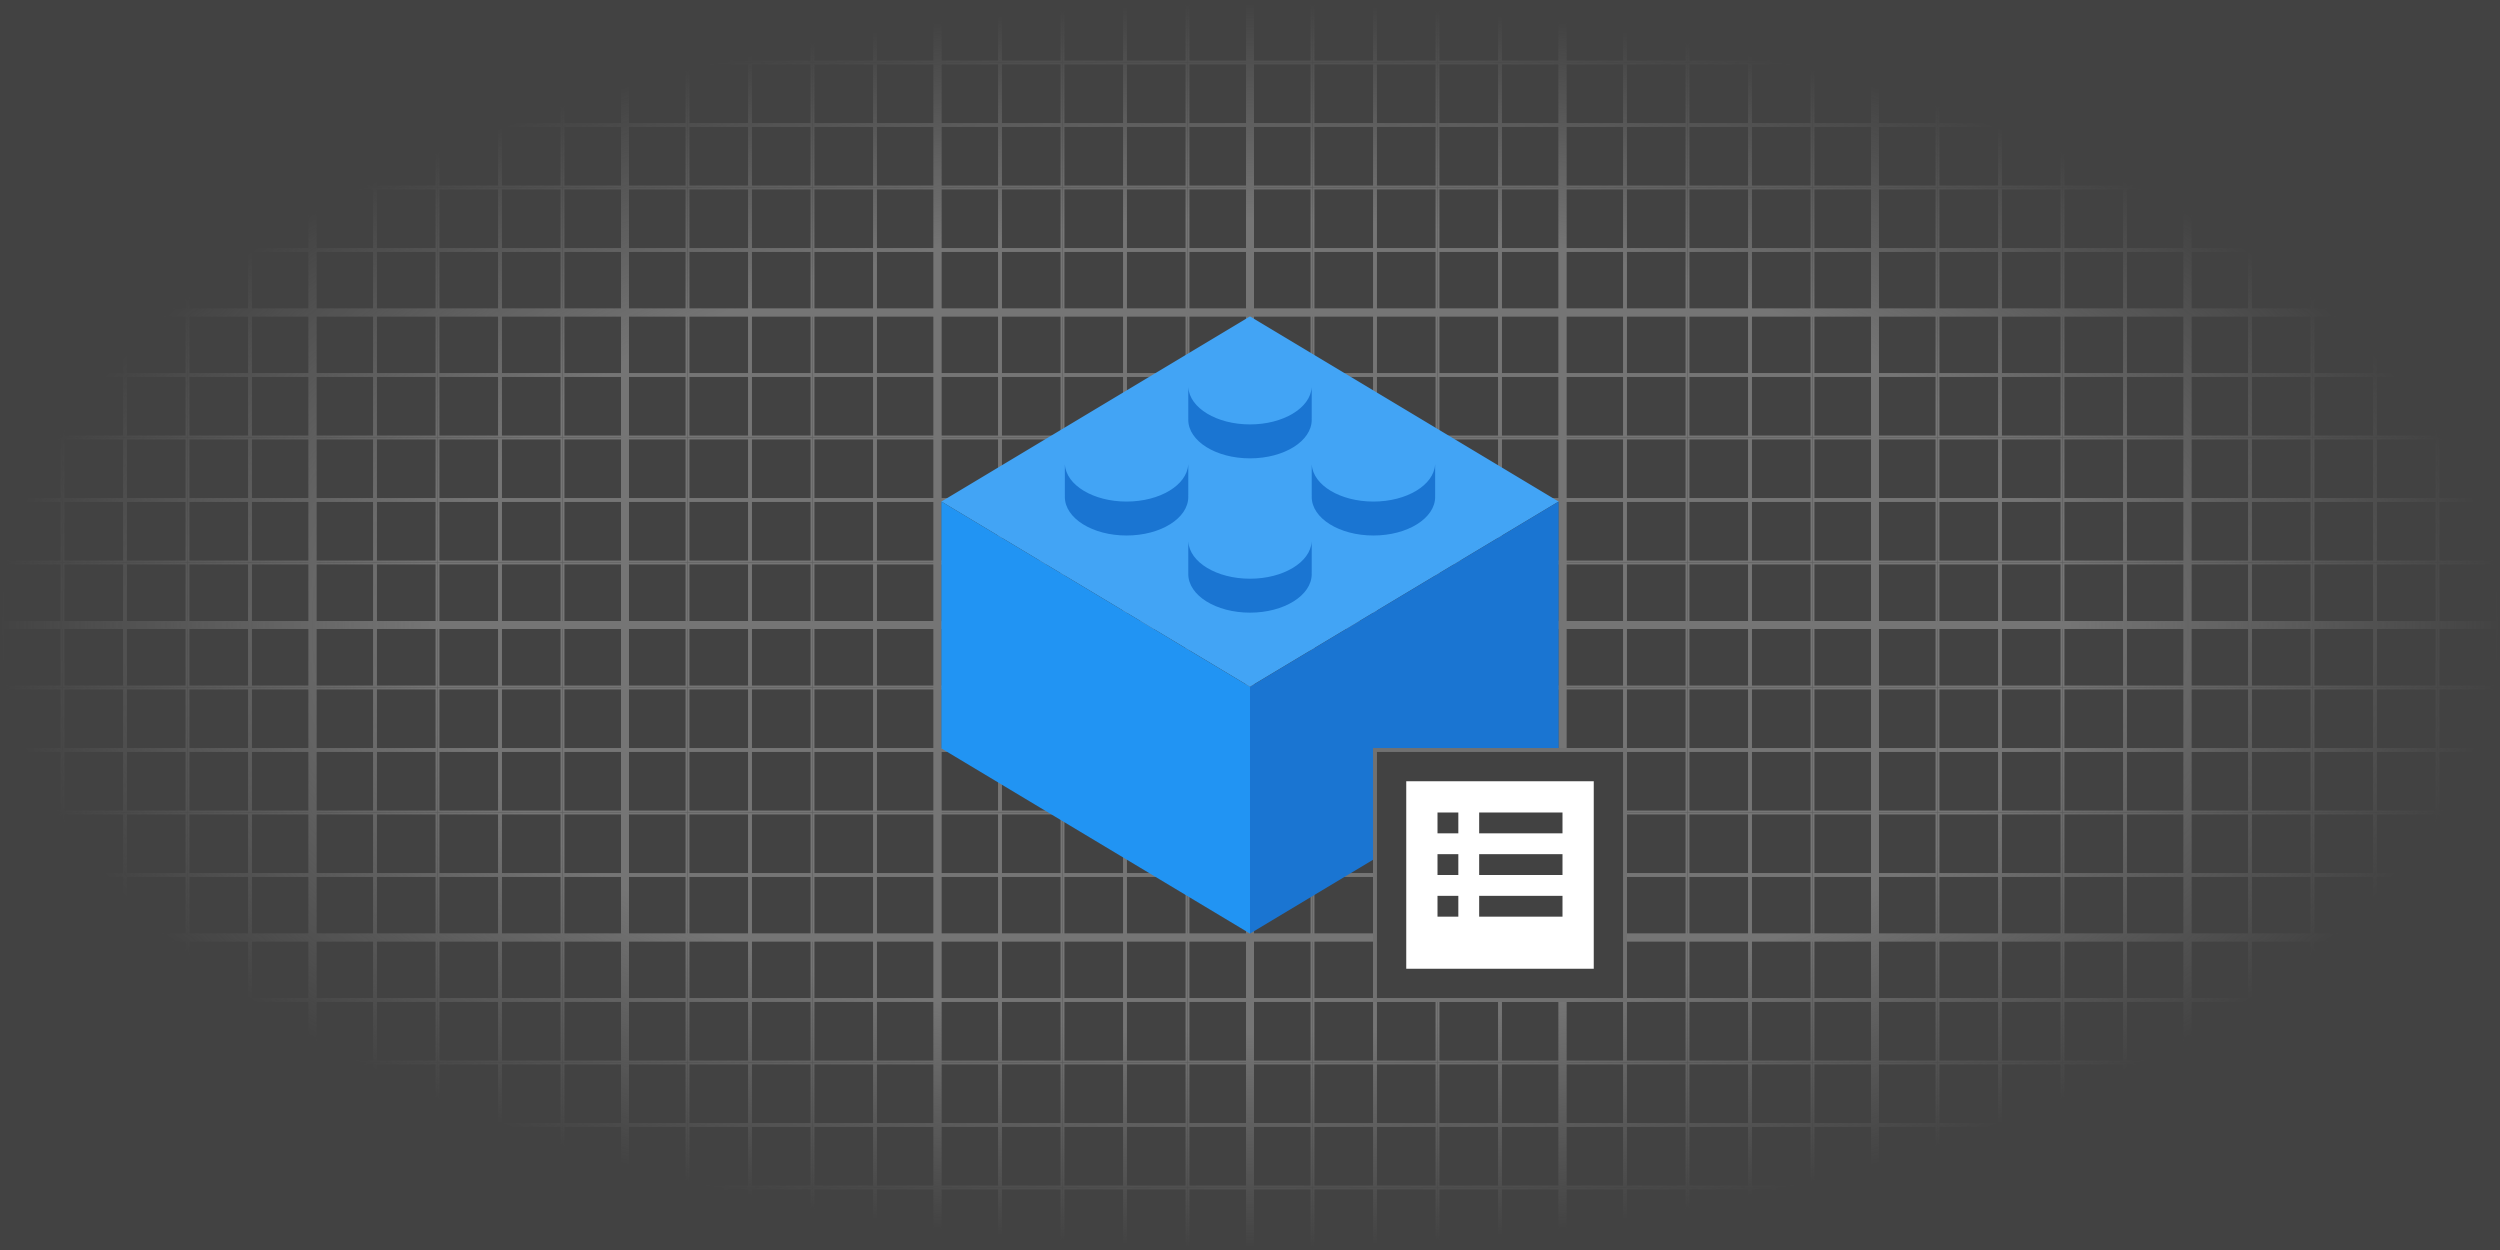 <svg width="1280" height="640" viewBox="0 0 1280 640" fill="none" xmlns="http://www.w3.org/2000/svg">
<rect x="0" y="0" width="1280" height="640" fill="#333333" stroke="none"/>
<g clip-path="url(#clip0_125_12942)">
<rect width="1280" height="640" fill="#424242"/>
<mask id="mask0_125_12942" style="mask-type:alpha" maskUnits="userSpaceOnUse" x="0" y="0" width="1280" height="641">
<rect width="1280" height="640.632" fill="url(#paint0_radial_125_12942)"/>
</mask>
<g mask="url(#mask0_125_12942)">
<rect x="0.5" y="0.5" width="31" height="31" stroke="#757575"/>
<rect x="0.5" y="32.5" width="31" height="31" stroke="#757575"/>
<rect x="0.5" y="64.5" width="31" height="31" stroke="#757575"/>
<rect x="0.5" y="96.5" width="31" height="31" stroke="#757575"/>
<rect x="0.5" y="128.5" width="31" height="31" stroke="#757575"/>
<rect x="32.5" y="0.5" width="31" height="31" stroke="#757575"/>
<rect x="32.5" y="32.5" width="31" height="31" stroke="#757575"/>
<rect x="32.5" y="64.5" width="31" height="31" stroke="#757575"/>
<rect x="32.5" y="96.5" width="31" height="31" stroke="#757575"/>
<rect x="32.5" y="128.5" width="31" height="31" stroke="#757575"/>
<rect x="64.5" y="0.5" width="31" height="31" stroke="#757575"/>
<rect x="64.5" y="32.5" width="31" height="31" stroke="#757575"/>
<rect x="64.5" y="64.5" width="31" height="31" stroke="#757575"/>
<rect x="64.5" y="96.5" width="31" height="31" stroke="#757575"/>
<rect x="64.5" y="128.5" width="31" height="31" stroke="#757575"/>
<rect x="96.5" y="0.5" width="31" height="31" stroke="#757575"/>
<rect x="96.5" y="32.5" width="31" height="31" stroke="#757575"/>
<rect x="96.5" y="64.5" width="31" height="31" stroke="#757575"/>
<rect x="96.5" y="96.5" width="31" height="31" stroke="#757575"/>
<rect x="96.5" y="128.5" width="31" height="31" stroke="#757575"/>
<rect x="128.5" y="0.5" width="31" height="31" stroke="#757575"/>
<rect x="128.5" y="32.5" width="31" height="31" stroke="#757575"/>
<rect x="128.5" y="64.5" width="31" height="31" stroke="#757575"/>
<rect x="128.5" y="96.5" width="31" height="31" stroke="#757575"/>
<rect x="128.5" y="128.5" width="31" height="31" stroke="#757575"/>
<rect width="160" height="160" stroke="#757575" stroke-width="4"/>
<rect x="0.5" y="160.5" width="31" height="31" stroke="#757575"/>
<rect x="0.5" y="192.5" width="31" height="31" stroke="#757575"/>
<rect x="0.5" y="224.5" width="31" height="31" stroke="#757575"/>
<rect x="0.5" y="256.5" width="31" height="31" stroke="#757575"/>
<rect x="0.5" y="288.5" width="31" height="31" stroke="#757575"/>
<rect x="32.5" y="160.5" width="31" height="31" stroke="#757575"/>
<rect x="32.5" y="192.5" width="31" height="31" stroke="#757575"/>
<rect x="32.5" y="224.5" width="31" height="31" stroke="#757575"/>
<rect x="32.5" y="256.5" width="31" height="31" stroke="#757575"/>
<rect x="32.5" y="288.5" width="31" height="31" stroke="#757575"/>
<rect x="64.5" y="160.5" width="31" height="31" stroke="#757575"/>
<rect x="64.5" y="192.5" width="31" height="31" stroke="#757575"/>
<rect x="64.5" y="224.5" width="31" height="31" stroke="#757575"/>
<rect x="64.5" y="256.5" width="31" height="31" stroke="#757575"/>
<rect x="64.5" y="288.5" width="31" height="31" stroke="#757575"/>
<rect x="96.5" y="160.5" width="31" height="31" stroke="#757575"/>
<rect x="96.5" y="192.5" width="31" height="31" stroke="#757575"/>
<rect x="96.5" y="224.5" width="31" height="31" stroke="#757575"/>
<rect x="96.5" y="256.5" width="31" height="31" stroke="#757575"/>
<rect x="96.5" y="288.5" width="31" height="31" stroke="#757575"/>
<rect x="128.5" y="160.5" width="31" height="31" stroke="#757575"/>
<rect x="128.5" y="192.5" width="31" height="31" stroke="#757575"/>
<rect x="128.5" y="224.5" width="31" height="31" stroke="#757575"/>
<rect x="128.5" y="256.5" width="31" height="31" stroke="#757575"/>
<rect x="128.5" y="288.5" width="31" height="31" stroke="#757575"/>
<rect y="160" width="160" height="160" stroke="#757575" stroke-width="4"/>
<rect x="0.5" y="320.5" width="31" height="31" stroke="#757575"/>
<rect x="0.5" y="352.5" width="31" height="31" stroke="#757575"/>
<rect x="0.5" y="384.5" width="31" height="31" stroke="#757575"/>
<rect x="0.5" y="416.5" width="31" height="31" stroke="#757575"/>
<rect x="0.5" y="448.5" width="31" height="31" stroke="#757575"/>
<rect x="32.5" y="320.5" width="31" height="31" stroke="#757575"/>
<rect x="32.5" y="352.5" width="31" height="31" stroke="#757575"/>
<rect x="32.5" y="384.5" width="31" height="31" stroke="#757575"/>
<rect x="32.5" y="416.5" width="31" height="31" stroke="#757575"/>
<rect x="32.5" y="448.5" width="31" height="31" stroke="#757575"/>
<rect x="64.5" y="320.5" width="31" height="31" stroke="#757575"/>
<rect x="64.5" y="352.5" width="31" height="31" stroke="#757575"/>
<rect x="64.5" y="384.5" width="31" height="31" stroke="#757575"/>
<rect x="64.5" y="416.5" width="31" height="31" stroke="#757575"/>
<rect x="64.5" y="448.5" width="31" height="31" stroke="#757575"/>
<rect x="96.5" y="320.5" width="31" height="31" stroke="#757575"/>
<rect x="96.5" y="352.5" width="31" height="31" stroke="#757575"/>
<rect x="96.5" y="384.5" width="31" height="31" stroke="#757575"/>
<rect x="96.5" y="416.5" width="31" height="31" stroke="#757575"/>
<rect x="96.5" y="448.5" width="31" height="31" stroke="#757575"/>
<rect x="128.5" y="320.5" width="31" height="31" stroke="#757575"/>
<rect x="128.5" y="352.5" width="31" height="31" stroke="#757575"/>
<rect x="128.5" y="384.5" width="31" height="31" stroke="#757575"/>
<rect x="128.5" y="416.5" width="31" height="31" stroke="#757575"/>
<rect x="128.5" y="448.5" width="31" height="31" stroke="#757575"/>
<rect y="320" width="160" height="160" stroke="#757575" stroke-width="4"/>
<rect x="0.5" y="480.5" width="31" height="31" stroke="#757575"/>
<rect x="0.5" y="512.5" width="31" height="31" stroke="#757575"/>
<rect x="0.5" y="544.5" width="31" height="31" stroke="#757575"/>
<rect x="0.5" y="576.5" width="31" height="31" stroke="#757575"/>
<rect x="0.5" y="608.5" width="31" height="31" stroke="#757575"/>
<rect x="32.5" y="480.5" width="31" height="31" stroke="#757575"/>
<rect x="32.5" y="512.5" width="31" height="31" stroke="#757575"/>
<rect x="32.5" y="544.5" width="31" height="31" stroke="#757575"/>
<rect x="32.5" y="576.5" width="31" height="31" stroke="#757575"/>
<rect x="32.5" y="608.5" width="31" height="31" stroke="#757575"/>
<rect x="64.5" y="480.5" width="31" height="31" stroke="#757575"/>
<rect x="64.5" y="512.5" width="31" height="31" stroke="#757575"/>
<rect x="64.5" y="544.5" width="31" height="31" stroke="#757575"/>
<rect x="64.5" y="576.5" width="31" height="31" stroke="#757575"/>
<rect x="64.5" y="608.5" width="31" height="31" stroke="#757575"/>
<rect x="96.5" y="480.5" width="31" height="31" stroke="#757575"/>
<rect x="96.5" y="512.5" width="31" height="31" stroke="#757575"/>
<rect x="96.5" y="544.5" width="31" height="31" stroke="#757575"/>
<rect x="96.5" y="576.5" width="31" height="31" stroke="#757575"/>
<rect x="96.5" y="608.5" width="31" height="31" stroke="#757575"/>
<rect x="128.5" y="480.5" width="31" height="31" stroke="#757575"/>
<rect x="128.5" y="512.5" width="31" height="31" stroke="#757575"/>
<rect x="128.5" y="544.5" width="31" height="31" stroke="#757575"/>
<rect x="128.5" y="576.5" width="31" height="31" stroke="#757575"/>
<rect x="128.5" y="608.5" width="31" height="31" stroke="#757575"/>
<rect y="480" width="160" height="160" stroke="#757575" stroke-width="4"/>
<rect x="160.5" y="0.5" width="31" height="31" stroke="#757575"/>
<rect x="160.5" y="32.5" width="31" height="31" stroke="#757575"/>
<rect x="160.5" y="64.5" width="31" height="31" stroke="#757575"/>
<rect x="160.5" y="96.5" width="31" height="31" stroke="#757575"/>
<rect x="160.5" y="128.5" width="31" height="31" stroke="#757575"/>
<rect x="192.5" y="0.5" width="31" height="31" stroke="#757575"/>
<rect x="192.5" y="32.5" width="31" height="31" stroke="#757575"/>
<rect x="192.5" y="64.5" width="31" height="31" stroke="#757575"/>
<rect x="192.5" y="96.5" width="31" height="31" stroke="#757575"/>
<rect x="192.5" y="128.5" width="31" height="31" stroke="#757575"/>
<rect x="224.5" y="0.5" width="31" height="31" stroke="#757575"/>
<rect x="224.5" y="32.5" width="31" height="31" stroke="#757575"/>
<rect x="224.5" y="64.5" width="31" height="31" stroke="#757575"/>
<rect x="224.5" y="96.5" width="31" height="31" stroke="#757575"/>
<rect x="224.5" y="128.5" width="31" height="31" stroke="#757575"/>
<rect x="256.5" y="0.5" width="31" height="31" stroke="#757575"/>
<rect x="256.5" y="32.5" width="31" height="31" stroke="#757575"/>
<rect x="256.5" y="64.5" width="31" height="31" stroke="#757575"/>
<rect x="256.5" y="96.5" width="31" height="31" stroke="#757575"/>
<rect x="256.5" y="128.5" width="31" height="31" stroke="#757575"/>
<rect x="288.5" y="0.5" width="31" height="31" stroke="#757575"/>
<rect x="288.5" y="32.5" width="31" height="31" stroke="#757575"/>
<rect x="288.5" y="64.5" width="31" height="31" stroke="#757575"/>
<rect x="288.5" y="96.5" width="31" height="31" stroke="#757575"/>
<rect x="288.5" y="128.5" width="31" height="31" stroke="#757575"/>
<rect x="160" width="160" height="160" stroke="#757575" stroke-width="4"/>
<rect x="160.5" y="160.5" width="31" height="31" stroke="#757575"/>
<rect x="160.5" y="192.5" width="31" height="31" stroke="#757575"/>
<rect x="160.5" y="224.5" width="31" height="31" stroke="#757575"/>
<rect x="160.5" y="256.5" width="31" height="31" stroke="#757575"/>
<rect x="160.5" y="288.5" width="31" height="31" stroke="#757575"/>
<rect x="192.5" y="160.5" width="31" height="31" stroke="#757575"/>
<rect x="192.5" y="192.5" width="31" height="31" stroke="#757575"/>
<rect x="192.5" y="224.5" width="31" height="31" stroke="#757575"/>
<rect x="192.5" y="256.5" width="31" height="31" stroke="#757575"/>
<rect x="192.5" y="288.5" width="31" height="31" stroke="#757575"/>
<rect x="224.5" y="160.5" width="31" height="31" stroke="#757575"/>
<rect x="224.5" y="192.5" width="31" height="31" stroke="#757575"/>
<rect x="224.5" y="224.5" width="31" height="31" stroke="#757575"/>
<rect x="224.5" y="256.5" width="31" height="31" stroke="#757575"/>
<rect x="224.5" y="288.5" width="31" height="31" stroke="#757575"/>
<rect x="256.5" y="160.5" width="31" height="31" stroke="#757575"/>
<rect x="256.5" y="192.5" width="31" height="31" stroke="#757575"/>
<rect x="256.5" y="224.5" width="31" height="31" stroke="#757575"/>
<rect x="256.5" y="256.5" width="31" height="31" stroke="#757575"/>
<rect x="256.5" y="288.5" width="31" height="31" stroke="#757575"/>
<rect x="288.5" y="160.5" width="31" height="31" stroke="#757575"/>
<rect x="288.5" y="192.5" width="31" height="31" stroke="#757575"/>
<rect x="288.5" y="224.5" width="31" height="31" stroke="#757575"/>
<rect x="288.5" y="256.5" width="31" height="31" stroke="#757575"/>
<rect x="288.5" y="288.5" width="31" height="31" stroke="#757575"/>
<rect x="160" y="160" width="160" height="160" stroke="#757575" stroke-width="4"/>
<rect x="160.5" y="320.5" width="31" height="31" stroke="#757575"/>
<rect x="160.5" y="352.5" width="31" height="31" stroke="#757575"/>
<rect x="160.5" y="384.5" width="31" height="31" stroke="#757575"/>
<rect x="160.5" y="416.5" width="31" height="31" stroke="#757575"/>
<rect x="160.5" y="448.5" width="31" height="31" stroke="#757575"/>
<rect x="192.5" y="320.5" width="31" height="31" stroke="#757575"/>
<rect x="192.5" y="352.5" width="31" height="31" stroke="#757575"/>
<rect x="192.5" y="384.5" width="31" height="31" stroke="#757575"/>
<rect x="192.5" y="416.5" width="31" height="31" stroke="#757575"/>
<rect x="192.5" y="448.5" width="31" height="31" stroke="#757575"/>
<rect x="224.5" y="320.5" width="31" height="31" stroke="#757575"/>
<rect x="224.5" y="352.5" width="31" height="31" stroke="#757575"/>
<rect x="224.5" y="384.5" width="31" height="31" stroke="#757575"/>
<rect x="224.5" y="416.5" width="31" height="31" stroke="#757575"/>
<rect x="224.5" y="448.5" width="31" height="31" stroke="#757575"/>
<rect x="256.5" y="320.5" width="31" height="31" stroke="#757575"/>
<rect x="256.5" y="352.5" width="31" height="31" stroke="#757575"/>
<rect x="256.5" y="384.5" width="31" height="31" stroke="#757575"/>
<rect x="256.5" y="416.5" width="31" height="31" stroke="#757575"/>
<rect x="256.5" y="448.5" width="31" height="31" stroke="#757575"/>
<rect x="288.5" y="320.5" width="31" height="31" stroke="#757575"/>
<rect x="288.5" y="352.5" width="31" height="31" stroke="#757575"/>
<rect x="288.5" y="384.5" width="31" height="31" stroke="#757575"/>
<rect x="288.5" y="416.5" width="31" height="31" stroke="#757575"/>
<rect x="288.5" y="448.5" width="31" height="31" stroke="#757575"/>
<rect x="160" y="320" width="160" height="160" stroke="#757575" stroke-width="4"/>
<rect x="160.5" y="480.5" width="31" height="31" stroke="#757575"/>
<rect x="160.5" y="512.5" width="31" height="31" stroke="#757575"/>
<rect x="160.5" y="544.5" width="31" height="31" stroke="#757575"/>
<rect x="160.5" y="576.5" width="31" height="31" stroke="#757575"/>
<rect x="160.5" y="608.5" width="31" height="31" stroke="#757575"/>
<rect x="192.5" y="480.5" width="31" height="31" stroke="#757575"/>
<rect x="192.5" y="512.5" width="31" height="31" stroke="#757575"/>
<rect x="192.5" y="544.5" width="31" height="31" stroke="#757575"/>
<rect x="192.5" y="576.5" width="31" height="31" stroke="#757575"/>
<rect x="192.5" y="608.5" width="31" height="31" stroke="#757575"/>
<rect x="224.5" y="480.5" width="31" height="31" stroke="#757575"/>
<rect x="224.5" y="512.5" width="31" height="31" stroke="#757575"/>
<rect x="224.5" y="544.5" width="31" height="31" stroke="#757575"/>
<rect x="224.5" y="576.5" width="31" height="31" stroke="#757575"/>
<rect x="224.5" y="608.5" width="31" height="31" stroke="#757575"/>
<rect x="256.5" y="480.5" width="31" height="31" stroke="#757575"/>
<rect x="256.5" y="512.5" width="31" height="31" stroke="#757575"/>
<rect x="256.5" y="544.5" width="31" height="31" stroke="#757575"/>
<rect x="256.5" y="576.5" width="31" height="31" stroke="#757575"/>
<rect x="256.5" y="608.5" width="31" height="31" stroke="#757575"/>
<rect x="288.5" y="480.5" width="31" height="31" stroke="#757575"/>
<rect x="288.5" y="512.5" width="31" height="31" stroke="#757575"/>
<rect x="288.5" y="544.5" width="31" height="31" stroke="#757575"/>
<rect x="288.5" y="576.5" width="31" height="31" stroke="#757575"/>
<rect x="288.5" y="608.5" width="31" height="31" stroke="#757575"/>
<rect x="160" y="480" width="160" height="160" stroke="#757575" stroke-width="4"/>
<rect x="320.5" y="0.5" width="31" height="31" stroke="#757575"/>
<rect x="320.5" y="32.5" width="31" height="31" stroke="#757575"/>
<rect x="320.5" y="64.5" width="31" height="31" stroke="#757575"/>
<rect x="320.5" y="96.5" width="31" height="31" stroke="#757575"/>
<rect x="320.5" y="128.5" width="31" height="31" stroke="#757575"/>
<rect x="352.5" y="0.5" width="31" height="31" stroke="#757575"/>
<rect x="352.5" y="32.5" width="31" height="31" stroke="#757575"/>
<rect x="352.5" y="64.5" width="31" height="31" stroke="#757575"/>
<rect x="352.5" y="96.5" width="31" height="31" stroke="#757575"/>
<rect x="352.5" y="128.5" width="31" height="31" stroke="#757575"/>
<rect x="384.5" y="0.5" width="31" height="31" stroke="#757575"/>
<rect x="384.5" y="32.5" width="31" height="31" stroke="#757575"/>
<rect x="384.5" y="64.5" width="31" height="31" stroke="#757575"/>
<rect x="384.5" y="96.5" width="31" height="31" stroke="#757575"/>
<rect x="384.5" y="128.5" width="31" height="31" stroke="#757575"/>
<rect x="416.5" y="0.5" width="31" height="31" stroke="#757575"/>
<rect x="416.5" y="32.5" width="31" height="31" stroke="#757575"/>
<rect x="416.5" y="64.5" width="31" height="31" stroke="#757575"/>
<rect x="416.5" y="96.5" width="31" height="31" stroke="#757575"/>
<rect x="416.5" y="128.5" width="31" height="31" stroke="#757575"/>
<rect x="448.5" y="0.5" width="31" height="31" stroke="#757575"/>
<rect x="448.5" y="32.5" width="31" height="31" stroke="#757575"/>
<rect x="448.5" y="64.5" width="31" height="31" stroke="#757575"/>
<rect x="448.5" y="96.5" width="31" height="31" stroke="#757575"/>
<rect x="448.5" y="128.5" width="31" height="31" stroke="#757575"/>
<rect x="320" width="160" height="160" stroke="#757575" stroke-width="4"/>
<rect x="320.5" y="160.5" width="31" height="31" stroke="#757575"/>
<rect x="320.5" y="192.5" width="31" height="31" stroke="#757575"/>
<rect x="320.5" y="224.5" width="31" height="31" stroke="#757575"/>
<rect x="320.5" y="256.5" width="31" height="31" stroke="#757575"/>
<rect x="320.5" y="288.5" width="31" height="31" stroke="#757575"/>
<rect x="352.5" y="160.5" width="31" height="31" stroke="#757575"/>
<rect x="352.5" y="192.5" width="31" height="31" stroke="#757575"/>
<rect x="352.5" y="224.5" width="31" height="31" stroke="#757575"/>
<rect x="352.5" y="256.5" width="31" height="31" stroke="#757575"/>
<rect x="352.5" y="288.5" width="31" height="31" stroke="#757575"/>
<rect x="384.5" y="160.5" width="31" height="31" stroke="#757575"/>
<rect x="384.5" y="192.5" width="31" height="31" stroke="#757575"/>
<rect x="384.5" y="224.5" width="31" height="31" stroke="#757575"/>
<rect x="384.5" y="256.5" width="31" height="31" stroke="#757575"/>
<rect x="384.5" y="288.5" width="31" height="31" stroke="#757575"/>
<rect x="416.5" y="160.5" width="31" height="31" stroke="#757575"/>
<rect x="416.5" y="192.5" width="31" height="31" stroke="#757575"/>
<rect x="416.5" y="224.5" width="31" height="31" stroke="#757575"/>
<rect x="416.5" y="256.5" width="31" height="31" stroke="#757575"/>
<rect x="416.5" y="288.5" width="31" height="31" stroke="#757575"/>
<rect x="448.5" y="160.5" width="31" height="31" stroke="#757575"/>
<rect x="448.5" y="192.5" width="31" height="31" stroke="#757575"/>
<rect x="448.5" y="224.5" width="31" height="31" stroke="#757575"/>
<rect x="448.5" y="256.5" width="31" height="31" stroke="#757575"/>
<rect x="448.5" y="288.5" width="31" height="31" stroke="#757575"/>
<rect x="320" y="160" width="160" height="160" stroke="#757575" stroke-width="4"/>
<rect x="320.5" y="320.5" width="31" height="31" stroke="#757575"/>
<rect x="320.5" y="352.5" width="31" height="31" stroke="#757575"/>
<rect x="320.5" y="384.5" width="31" height="31" stroke="#757575"/>
<rect x="320.5" y="416.5" width="31" height="31" stroke="#757575"/>
<rect x="320.5" y="448.5" width="31" height="31" stroke="#757575"/>
<rect x="352.5" y="320.5" width="31" height="31" stroke="#757575"/>
<rect x="352.5" y="352.5" width="31" height="31" stroke="#757575"/>
<rect x="352.5" y="384.5" width="31" height="31" stroke="#757575"/>
<rect x="352.5" y="416.5" width="31" height="31" stroke="#757575"/>
<rect x="352.5" y="448.5" width="31" height="31" stroke="#757575"/>
<rect x="384.5" y="320.5" width="31" height="31" stroke="#757575"/>
<rect x="384.5" y="352.5" width="31" height="31" stroke="#757575"/>
<rect x="384.5" y="384.5" width="31" height="31" stroke="#757575"/>
<rect x="384.5" y="416.5" width="31" height="31" stroke="#757575"/>
<rect x="384.5" y="448.5" width="31" height="31" stroke="#757575"/>
<rect x="416.5" y="320.5" width="31" height="31" stroke="#757575"/>
<rect x="416.5" y="352.5" width="31" height="31" stroke="#757575"/>
<rect x="416.5" y="384.5" width="31" height="31" stroke="#757575"/>
<rect x="416.5" y="416.5" width="31" height="31" stroke="#757575"/>
<rect x="416.5" y="448.5" width="31" height="31" stroke="#757575"/>
<rect x="448.5" y="320.5" width="31" height="31" stroke="#757575"/>
<rect x="448.5" y="352.5" width="31" height="31" stroke="#757575"/>
<rect x="448.5" y="384.5" width="31" height="31" stroke="#757575"/>
<rect x="448.5" y="416.5" width="31" height="31" stroke="#757575"/>
<rect x="448.5" y="448.5" width="31" height="31" stroke="#757575"/>
<rect x="320" y="320" width="160" height="160" stroke="#757575" stroke-width="4"/>
<rect x="320.5" y="480.5" width="31" height="31" stroke="#757575"/>
<rect x="320.5" y="512.5" width="31" height="31" stroke="#757575"/>
<rect x="320.5" y="544.5" width="31" height="31" stroke="#757575"/>
<rect x="320.5" y="576.5" width="31" height="31" stroke="#757575"/>
<rect x="320.5" y="608.5" width="31" height="31" stroke="#757575"/>
<rect x="352.5" y="480.5" width="31" height="31" stroke="#757575"/>
<rect x="352.5" y="512.5" width="31" height="31" stroke="#757575"/>
<rect x="352.5" y="544.5" width="31" height="31" stroke="#757575"/>
<rect x="352.5" y="576.5" width="31" height="31" stroke="#757575"/>
<rect x="352.5" y="608.5" width="31" height="31" stroke="#757575"/>
<rect x="384.5" y="480.5" width="31" height="31" stroke="#757575"/>
<rect x="384.5" y="512.5" width="31" height="31" stroke="#757575"/>
<rect x="384.5" y="544.5" width="31" height="31" stroke="#757575"/>
<rect x="384.5" y="576.5" width="31" height="31" stroke="#757575"/>
<rect x="384.5" y="608.5" width="31" height="31" stroke="#757575"/>
<rect x="416.5" y="480.5" width="31" height="31" stroke="#757575"/>
<rect x="416.5" y="512.5" width="31" height="31" stroke="#757575"/>
<rect x="416.5" y="544.5" width="31" height="31" stroke="#757575"/>
<rect x="416.5" y="576.5" width="31" height="31" stroke="#757575"/>
<rect x="416.5" y="608.5" width="31" height="31" stroke="#757575"/>
<rect x="448.5" y="480.5" width="31" height="31" stroke="#757575"/>
<rect x="448.5" y="512.5" width="31" height="31" stroke="#757575"/>
<rect x="448.5" y="544.5" width="31" height="31" stroke="#757575"/>
<rect x="448.5" y="576.5" width="31" height="31" stroke="#757575"/>
<rect x="448.5" y="608.5" width="31" height="31" stroke="#757575"/>
<rect x="320" y="480" width="160" height="160" stroke="#757575" stroke-width="4"/>
<rect x="480.5" y="0.5" width="31" height="31" stroke="#757575"/>
<rect x="480.5" y="32.5" width="31" height="31" stroke="#757575"/>
<rect x="480.5" y="64.5" width="31" height="31" stroke="#757575"/>
<rect x="480.5" y="96.5" width="31" height="31" stroke="#757575"/>
<rect x="480.5" y="128.5" width="31" height="31" stroke="#757575"/>
<rect x="512.5" y="0.5" width="31" height="31" stroke="#757575"/>
<rect x="512.5" y="32.5" width="31" height="31" stroke="#757575"/>
<rect x="512.5" y="64.5" width="31" height="31" stroke="#757575"/>
<rect x="512.5" y="96.5" width="31" height="31" stroke="#757575"/>
<rect x="512.5" y="128.5" width="31" height="31" stroke="#757575"/>
<rect x="544.5" y="0.5" width="31" height="31" stroke="#757575"/>
<rect x="544.5" y="32.5" width="31" height="31" stroke="#757575"/>
<rect x="544.5" y="64.5" width="31" height="31" stroke="#757575"/>
<rect x="544.5" y="96.5" width="31" height="31" stroke="#757575"/>
<rect x="544.5" y="128.5" width="31" height="31" stroke="#757575"/>
<rect x="576.5" y="0.5" width="31" height="31" stroke="#757575"/>
<rect x="576.5" y="32.5" width="31" height="31" stroke="#757575"/>
<rect x="576.5" y="64.5" width="31" height="31" stroke="#757575"/>
<rect x="576.5" y="96.5" width="31" height="31" stroke="#757575"/>
<rect x="576.5" y="128.5" width="31" height="31" stroke="#757575"/>
<rect x="608.5" y="0.5" width="31" height="31" stroke="#757575"/>
<rect x="608.5" y="32.5" width="31" height="31" stroke="#757575"/>
<rect x="608.5" y="64.5" width="31" height="31" stroke="#757575"/>
<rect x="608.5" y="96.5" width="31" height="31" stroke="#757575"/>
<rect x="608.5" y="128.5" width="31" height="31" stroke="#757575"/>
<rect x="480" width="160" height="160" stroke="#757575" stroke-width="4"/>
<rect x="480.5" y="160.5" width="31" height="31" stroke="#757575"/>
<rect x="480.5" y="192.5" width="31" height="31" stroke="#757575"/>
<rect x="480.5" y="224.5" width="31" height="31" stroke="#757575"/>
<rect x="480.5" y="256.5" width="31" height="31" stroke="#757575"/>
<rect x="480.5" y="288.5" width="31" height="31" stroke="#757575"/>
<rect x="512.5" y="160.5" width="31" height="31" stroke="#757575"/>
<rect x="512.5" y="192.5" width="31" height="31" stroke="#757575"/>
<rect x="512.5" y="224.5" width="31" height="31" stroke="#757575"/>
<rect x="512.5" y="256.5" width="31" height="31" stroke="#757575"/>
<rect x="512.5" y="288.5" width="31" height="31" stroke="#757575"/>
<rect x="544.5" y="160.5" width="31" height="31" stroke="#757575"/>
<rect x="544.5" y="192.5" width="31" height="31" stroke="#757575"/>
<rect x="544.5" y="224.5" width="31" height="31" stroke="#757575"/>
<rect x="544.5" y="256.5" width="31" height="31" stroke="#757575"/>
<rect x="544.5" y="288.5" width="31" height="31" stroke="#757575"/>
<rect x="576.5" y="160.5" width="31" height="31" stroke="#757575"/>
<rect x="576.5" y="192.5" width="31" height="31" stroke="#757575"/>
<rect x="576.5" y="224.5" width="31" height="31" stroke="#757575"/>
<rect x="576.5" y="256.5" width="31" height="31" stroke="#757575"/>
<rect x="576.5" y="288.5" width="31" height="31" stroke="#757575"/>
<rect x="608.5" y="160.5" width="31" height="31" stroke="#757575"/>
<rect x="608.5" y="192.5" width="31" height="31" stroke="#757575"/>
<rect x="608.5" y="224.5" width="31" height="31" stroke="#757575"/>
<rect x="608.5" y="256.5" width="31" height="31" stroke="#757575"/>
<rect x="608.5" y="288.5" width="31" height="31" stroke="#757575"/>
<rect x="480" y="160" width="160" height="160" stroke="#757575" stroke-width="4"/>
<rect x="480.5" y="320.5" width="31" height="31" stroke="#757575"/>
<rect x="480.5" y="352.5" width="31" height="31" stroke="#757575"/>
<rect x="480.5" y="384.5" width="31" height="31" stroke="#757575"/>
<rect x="480.5" y="416.5" width="31" height="31" stroke="#757575"/>
<rect x="480.5" y="448.5" width="31" height="31" stroke="#757575"/>
<rect x="512.5" y="320.5" width="31" height="31" stroke="#757575"/>
<rect x="512.5" y="352.5" width="31" height="31" stroke="#757575"/>
<rect x="512.5" y="384.5" width="31" height="31" stroke="#757575"/>
<rect x="512.5" y="416.5" width="31" height="31" stroke="#757575"/>
<rect x="512.5" y="448.5" width="31" height="31" stroke="#757575"/>
<rect x="544.5" y="320.5" width="31" height="31" stroke="#757575"/>
<rect x="544.5" y="352.5" width="31" height="31" stroke="#757575"/>
<rect x="544.5" y="384.5" width="31" height="31" stroke="#757575"/>
<rect x="544.5" y="416.5" width="31" height="31" stroke="#757575"/>
<rect x="544.5" y="448.5" width="31" height="31" stroke="#757575"/>
<rect x="576.5" y="320.5" width="31" height="31" stroke="#757575"/>
<rect x="576.5" y="352.5" width="31" height="31" stroke="#757575"/>
<rect x="576.5" y="384.5" width="31" height="31" stroke="#757575"/>
<rect x="576.5" y="416.5" width="31" height="31" stroke="#757575"/>
<rect x="576.5" y="448.5" width="31" height="31" stroke="#757575"/>
<rect x="608.5" y="320.5" width="31" height="31" stroke="#757575"/>
<rect x="608.5" y="352.5" width="31" height="31" stroke="#757575"/>
<rect x="608.5" y="384.5" width="31" height="31" stroke="#757575"/>
<rect x="608.5" y="416.5" width="31" height="31" stroke="#757575"/>
<rect x="608.5" y="448.5" width="31" height="31" stroke="#757575"/>
<rect x="480" y="320" width="160" height="160" stroke="#757575" stroke-width="4"/>
<rect x="480.5" y="480.5" width="31" height="31" stroke="#757575"/>
<rect x="480.5" y="512.5" width="31" height="31" stroke="#757575"/>
<rect x="480.5" y="544.5" width="31" height="31" stroke="#757575"/>
<rect x="480.5" y="576.5" width="31" height="31" stroke="#757575"/>
<rect x="480.5" y="608.5" width="31" height="31" stroke="#757575"/>
<rect x="512.5" y="480.5" width="31" height="31" stroke="#757575"/>
<rect x="512.5" y="512.5" width="31" height="31" stroke="#757575"/>
<rect x="512.5" y="544.5" width="31" height="31" stroke="#757575"/>
<rect x="512.5" y="576.5" width="31" height="31" stroke="#757575"/>
<rect x="512.5" y="608.5" width="31" height="31" stroke="#757575"/>
<rect x="544.5" y="480.5" width="31" height="31" stroke="#757575"/>
<rect x="544.5" y="512.5" width="31" height="31" stroke="#757575"/>
<rect x="544.5" y="544.5" width="31" height="31" stroke="#757575"/>
<rect x="544.5" y="576.5" width="31" height="31" stroke="#757575"/>
<rect x="544.5" y="608.5" width="31" height="31" stroke="#757575"/>
<rect x="576.5" y="480.5" width="31" height="31" stroke="#757575"/>
<rect x="576.5" y="512.5" width="31" height="31" stroke="#757575"/>
<rect x="576.5" y="544.5" width="31" height="31" stroke="#757575"/>
<rect x="576.5" y="576.5" width="31" height="31" stroke="#757575"/>
<rect x="576.5" y="608.5" width="31" height="31" stroke="#757575"/>
<rect x="608.5" y="480.5" width="31" height="31" stroke="#757575"/>
<rect x="608.5" y="512.5" width="31" height="31" stroke="#757575"/>
<rect x="608.5" y="544.5" width="31" height="31" stroke="#757575"/>
<rect x="608.5" y="576.5" width="31" height="31" stroke="#757575"/>
<rect x="608.5" y="608.5" width="31" height="31" stroke="#757575"/>
<rect x="480" y="480" width="160" height="160" stroke="#757575" stroke-width="4"/>
<rect x="640.5" y="0.5" width="31" height="31" stroke="#757575"/>
<rect x="640.5" y="32.5" width="31" height="31" stroke="#757575"/>
<rect x="640.5" y="64.5" width="31" height="31" stroke="#757575"/>
<rect x="640.5" y="96.5" width="31" height="31" stroke="#757575"/>
<rect x="640.5" y="128.5" width="31" height="31" stroke="#757575"/>
<rect x="672.5" y="0.5" width="31" height="31" stroke="#757575"/>
<rect x="672.5" y="32.5" width="31" height="31" stroke="#757575"/>
<rect x="672.5" y="64.5" width="31" height="31" stroke="#757575"/>
<rect x="672.5" y="96.5" width="31" height="31" stroke="#757575"/>
<rect x="672.5" y="128.5" width="31" height="31" stroke="#757575"/>
<rect x="704.5" y="0.5" width="31" height="31" stroke="#757575"/>
<rect x="704.5" y="32.5" width="31" height="31" stroke="#757575"/>
<rect x="704.5" y="64.5" width="31" height="31" stroke="#757575"/>
<rect x="704.5" y="96.5" width="31" height="31" stroke="#757575"/>
<rect x="704.5" y="128.5" width="31" height="31" stroke="#757575"/>
<rect x="736.5" y="0.5" width="31" height="31" stroke="#757575"/>
<rect x="736.5" y="32.5" width="31" height="31" stroke="#757575"/>
<rect x="736.5" y="64.5" width="31" height="31" stroke="#757575"/>
<rect x="736.5" y="96.5" width="31" height="31" stroke="#757575"/>
<rect x="736.5" y="128.5" width="31" height="31" stroke="#757575"/>
<rect x="768.5" y="0.5" width="31" height="31" stroke="#757575"/>
<rect x="768.5" y="32.5" width="31" height="31" stroke="#757575"/>
<rect x="768.5" y="64.5" width="31" height="31" stroke="#757575"/>
<rect x="768.5" y="96.5" width="31" height="31" stroke="#757575"/>
<rect x="768.5" y="128.5" width="31" height="31" stroke="#757575"/>
<rect x="640" width="160" height="160" stroke="#757575" stroke-width="4"/>
<rect x="640.5" y="160.5" width="31" height="31" stroke="#757575"/>
<rect x="640.5" y="192.5" width="31" height="31" stroke="#757575"/>
<rect x="640.5" y="224.5" width="31" height="31" stroke="#757575"/>
<rect x="640.5" y="256.5" width="31" height="31" stroke="#757575"/>
<rect x="640.5" y="288.5" width="31" height="31" stroke="#757575"/>
<rect x="672.5" y="160.5" width="31" height="31" stroke="#757575"/>
<rect x="672.5" y="192.5" width="31" height="31" stroke="#757575"/>
<rect x="672.5" y="224.5" width="31" height="31" stroke="#757575"/>
<rect x="672.5" y="256.5" width="31" height="31" stroke="#757575"/>
<rect x="672.5" y="288.5" width="31" height="31" stroke="#757575"/>
<rect x="704.5" y="160.5" width="31" height="31" stroke="#757575"/>
<rect x="704.5" y="192.5" width="31" height="31" stroke="#757575"/>
<rect x="704.5" y="224.5" width="31" height="31" stroke="#757575"/>
<rect x="704.5" y="256.5" width="31" height="31" stroke="#757575"/>
<rect x="704.5" y="288.5" width="31" height="31" stroke="#757575"/>
<rect x="736.5" y="160.5" width="31" height="31" stroke="#757575"/>
<rect x="736.5" y="192.5" width="31" height="31" stroke="#757575"/>
<rect x="736.5" y="224.5" width="31" height="31" stroke="#757575"/>
<rect x="736.5" y="256.5" width="31" height="31" stroke="#757575"/>
<rect x="736.5" y="288.5" width="31" height="31" stroke="#757575"/>
<rect x="768.5" y="160.5" width="31" height="31" stroke="#757575"/>
<rect x="768.5" y="192.5" width="31" height="31" stroke="#757575"/>
<rect x="768.5" y="224.5" width="31" height="31" stroke="#757575"/>
<rect x="768.5" y="256.5" width="31" height="31" stroke="#757575"/>
<rect x="768.5" y="288.5" width="31" height="31" stroke="#757575"/>
<rect x="640" y="160" width="160" height="160" stroke="#757575" stroke-width="4"/>
<rect x="640.5" y="320.5" width="31" height="31" stroke="#757575"/>
<rect x="640.5" y="352.5" width="31" height="31" stroke="#757575"/>
<rect x="640.5" y="384.5" width="31" height="31" stroke="#757575"/>
<rect x="640.5" y="416.5" width="31" height="31" stroke="#757575"/>
<rect x="640.5" y="448.5" width="31" height="31" stroke="#757575"/>
<rect x="672.5" y="320.5" width="31" height="31" stroke="#757575"/>
<rect x="672.5" y="352.5" width="31" height="31" stroke="#757575"/>
<rect x="672.5" y="384.5" width="31" height="31" stroke="#757575"/>
<rect x="672.5" y="416.5" width="31" height="31" stroke="#757575"/>
<rect x="672.5" y="448.5" width="31" height="31" stroke="#757575"/>
<rect x="704.5" y="320.5" width="31" height="31" stroke="#757575"/>
<rect x="704.5" y="352.5" width="31" height="31" stroke="#757575"/>
<rect x="704.5" y="384.5" width="31" height="31" stroke="#757575"/>
<rect x="704.5" y="416.5" width="31" height="31" stroke="#757575"/>
<rect x="704.5" y="448.5" width="31" height="31" stroke="#757575"/>
<rect x="736.5" y="320.5" width="31" height="31" stroke="#757575"/>
<rect x="736.5" y="352.5" width="31" height="31" stroke="#757575"/>
<rect x="736.5" y="384.5" width="31" height="31" stroke="#757575"/>
<rect x="736.5" y="416.5" width="31" height="31" stroke="#757575"/>
<rect x="736.5" y="448.5" width="31" height="31" stroke="#757575"/>
<rect x="768.5" y="320.5" width="31" height="31" stroke="#757575"/>
<rect x="768.5" y="352.5" width="31" height="31" stroke="#757575"/>
<rect x="768.5" y="384.5" width="31" height="31" stroke="#757575"/>
<rect x="768.5" y="416.5" width="31" height="31" stroke="#757575"/>
<rect x="768.5" y="448.5" width="31" height="31" stroke="#757575"/>
<rect x="640" y="320" width="160" height="160" stroke="#757575" stroke-width="4"/>
<rect x="640.5" y="480.5" width="31" height="31" stroke="#757575"/>
<rect x="640.5" y="512.5" width="31" height="31" stroke="#757575"/>
<rect x="640.5" y="544.5" width="31" height="31" stroke="#757575"/>
<rect x="640.5" y="576.5" width="31" height="31" stroke="#757575"/>
<rect x="640.5" y="608.5" width="31" height="31" stroke="#757575"/>
<rect x="672.5" y="480.5" width="31" height="31" stroke="#757575"/>
<rect x="672.5" y="512.5" width="31" height="31" stroke="#757575"/>
<rect x="672.5" y="544.5" width="31" height="31" stroke="#757575"/>
<rect x="672.5" y="576.5" width="31" height="31" stroke="#757575"/>
<rect x="672.5" y="608.5" width="31" height="31" stroke="#757575"/>
<rect x="704.5" y="480.5" width="31" height="31" stroke="#757575"/>
<rect x="704.5" y="512.5" width="31" height="31" stroke="#757575"/>
<rect x="704.5" y="544.5" width="31" height="31" stroke="#757575"/>
<rect x="704.5" y="576.5" width="31" height="31" stroke="#757575"/>
<rect x="704.5" y="608.5" width="31" height="31" stroke="#757575"/>
<rect x="736.5" y="480.5" width="31" height="31" stroke="#757575"/>
<rect x="736.5" y="512.5" width="31" height="31" stroke="#757575"/>
<rect x="736.5" y="544.5" width="31" height="31" stroke="#757575"/>
<rect x="736.5" y="576.5" width="31" height="31" stroke="#757575"/>
<rect x="736.5" y="608.5" width="31" height="31" stroke="#757575"/>
<rect x="768.5" y="480.5" width="31" height="31" stroke="#757575"/>
<rect x="768.5" y="512.5" width="31" height="31" stroke="#757575"/>
<rect x="768.5" y="544.5" width="31" height="31" stroke="#757575"/>
<rect x="768.5" y="576.5" width="31" height="31" stroke="#757575"/>
<rect x="768.5" y="608.5" width="31" height="31" stroke="#757575"/>
<rect x="640" y="480" width="160" height="160" stroke="#757575" stroke-width="4"/>
<rect x="800.5" y="0.5" width="31" height="31" stroke="#757575"/>
<rect x="800.5" y="32.5" width="31" height="31" stroke="#757575"/>
<rect x="800.5" y="64.5" width="31" height="31" stroke="#757575"/>
<rect x="800.5" y="96.5" width="31" height="31" stroke="#757575"/>
<rect x="800.5" y="128.5" width="31" height="31" stroke="#757575"/>
<rect x="832.5" y="0.5" width="31" height="31" stroke="#757575"/>
<rect x="832.5" y="32.5" width="31" height="31" stroke="#757575"/>
<rect x="832.5" y="64.5" width="31" height="31" stroke="#757575"/>
<rect x="832.5" y="96.5" width="31" height="31" stroke="#757575"/>
<rect x="832.5" y="128.5" width="31" height="31" stroke="#757575"/>
<rect x="864.5" y="0.5" width="31" height="31" stroke="#757575"/>
<rect x="864.5" y="32.5" width="31" height="31" stroke="#757575"/>
<rect x="864.5" y="64.5" width="31" height="31" stroke="#757575"/>
<rect x="864.5" y="96.5" width="31" height="31" stroke="#757575"/>
<rect x="864.5" y="128.5" width="31" height="31" stroke="#757575"/>
<rect x="896.5" y="0.5" width="31" height="31" stroke="#757575"/>
<rect x="896.5" y="32.5" width="31" height="31" stroke="#757575"/>
<rect x="896.5" y="64.5" width="31" height="31" stroke="#757575"/>
<rect x="896.5" y="96.5" width="31" height="31" stroke="#757575"/>
<rect x="896.5" y="128.5" width="31" height="31" stroke="#757575"/>
<rect x="928.5" y="0.5" width="31" height="31" stroke="#757575"/>
<rect x="928.5" y="32.5" width="31" height="31" stroke="#757575"/>
<rect x="928.5" y="64.5" width="31" height="31" stroke="#757575"/>
<rect x="928.5" y="96.5" width="31" height="31" stroke="#757575"/>
<rect x="928.5" y="128.5" width="31" height="31" stroke="#757575"/>
<rect x="800" width="160" height="160" stroke="#757575" stroke-width="4"/>
<rect x="800.5" y="160.5" width="31" height="31" stroke="#757575"/>
<rect x="800.5" y="192.5" width="31" height="31" stroke="#757575"/>
<rect x="800.5" y="224.5" width="31" height="31" stroke="#757575"/>
<rect x="800.5" y="256.5" width="31" height="31" stroke="#757575"/>
<rect x="800.5" y="288.5" width="31" height="31" stroke="#757575"/>
<rect x="832.5" y="160.5" width="31" height="31" stroke="#757575"/>
<rect x="832.5" y="192.5" width="31" height="31" stroke="#757575"/>
<rect x="832.5" y="224.5" width="31" height="31" stroke="#757575"/>
<rect x="832.5" y="256.5" width="31" height="31" stroke="#757575"/>
<rect x="832.5" y="288.5" width="31" height="31" stroke="#757575"/>
<rect x="864.5" y="160.5" width="31" height="31" stroke="#757575"/>
<rect x="864.5" y="192.5" width="31" height="31" stroke="#757575"/>
<rect x="864.5" y="224.5" width="31" height="31" stroke="#757575"/>
<rect x="864.5" y="256.5" width="31" height="31" stroke="#757575"/>
<rect x="864.5" y="288.5" width="31" height="31" stroke="#757575"/>
<rect x="896.5" y="160.5" width="31" height="31" stroke="#757575"/>
<rect x="896.5" y="192.5" width="31" height="31" stroke="#757575"/>
<rect x="896.5" y="224.5" width="31" height="31" stroke="#757575"/>
<rect x="896.5" y="256.5" width="31" height="31" stroke="#757575"/>
<rect x="896.5" y="288.5" width="31" height="31" stroke="#757575"/>
<rect x="928.5" y="160.5" width="31" height="31" stroke="#757575"/>
<rect x="928.5" y="192.5" width="31" height="31" stroke="#757575"/>
<rect x="928.5" y="224.5" width="31" height="31" stroke="#757575"/>
<rect x="928.5" y="256.5" width="31" height="31" stroke="#757575"/>
<rect x="928.5" y="288.5" width="31" height="31" stroke="#757575"/>
<rect x="800" y="160" width="160" height="160" stroke="#757575" stroke-width="4"/>
<rect x="800.5" y="320.5" width="31" height="31" stroke="#757575"/>
<rect x="800.5" y="352.5" width="31" height="31" stroke="#757575"/>
<rect x="800.5" y="384.5" width="31" height="31" stroke="#757575"/>
<rect x="800.5" y="416.5" width="31" height="31" stroke="#757575"/>
<rect x="800.5" y="448.5" width="31" height="31" stroke="#757575"/>
<rect x="832.5" y="320.5" width="31" height="31" stroke="#757575"/>
<rect x="832.5" y="352.5" width="31" height="31" stroke="#757575"/>
<rect x="832.5" y="384.5" width="31" height="31" stroke="#757575"/>
<rect x="832.5" y="416.5" width="31" height="31" stroke="#757575"/>
<rect x="832.5" y="448.5" width="31" height="31" stroke="#757575"/>
<rect x="864.5" y="320.5" width="31" height="31" stroke="#757575"/>
<rect x="864.5" y="352.5" width="31" height="31" stroke="#757575"/>
<rect x="864.5" y="384.5" width="31" height="31" stroke="#757575"/>
<rect x="864.5" y="416.5" width="31" height="31" stroke="#757575"/>
<rect x="864.5" y="448.5" width="31" height="31" stroke="#757575"/>
<rect x="896.5" y="320.5" width="31" height="31" stroke="#757575"/>
<rect x="896.5" y="352.5" width="31" height="31" stroke="#757575"/>
<rect x="896.5" y="384.5" width="31" height="31" stroke="#757575"/>
<rect x="896.5" y="416.5" width="31" height="31" stroke="#757575"/>
<rect x="896.5" y="448.5" width="31" height="31" stroke="#757575"/>
<rect x="928.5" y="320.5" width="31" height="31" stroke="#757575"/>
<rect x="928.5" y="352.5" width="31" height="31" stroke="#757575"/>
<rect x="928.5" y="384.5" width="31" height="31" stroke="#757575"/>
<rect x="928.5" y="416.5" width="31" height="31" stroke="#757575"/>
<rect x="928.5" y="448.5" width="31" height="31" stroke="#757575"/>
<rect x="800" y="320" width="160" height="160" stroke="#757575" stroke-width="4"/>
<rect x="800.5" y="480.5" width="31" height="31" stroke="#757575"/>
<rect x="800.5" y="512.5" width="31" height="31" stroke="#757575"/>
<rect x="800.5" y="544.5" width="31" height="31" stroke="#757575"/>
<rect x="800.5" y="576.5" width="31" height="31" stroke="#757575"/>
<rect x="800.5" y="608.5" width="31" height="31" stroke="#757575"/>
<rect x="832.5" y="480.5" width="31" height="31" stroke="#757575"/>
<rect x="832.5" y="512.5" width="31" height="31" stroke="#757575"/>
<rect x="832.5" y="544.5" width="31" height="31" stroke="#757575"/>
<rect x="832.5" y="576.5" width="31" height="31" stroke="#757575"/>
<rect x="832.5" y="608.5" width="31" height="31" stroke="#757575"/>
<rect x="864.5" y="480.5" width="31" height="31" stroke="#757575"/>
<rect x="864.5" y="512.5" width="31" height="31" stroke="#757575"/>
<rect x="864.5" y="544.5" width="31" height="31" stroke="#757575"/>
<rect x="864.5" y="576.5" width="31" height="31" stroke="#757575"/>
<rect x="864.5" y="608.5" width="31" height="31" stroke="#757575"/>
<rect x="896.5" y="480.5" width="31" height="31" stroke="#757575"/>
<rect x="896.5" y="512.5" width="31" height="31" stroke="#757575"/>
<rect x="896.5" y="544.5" width="31" height="31" stroke="#757575"/>
<rect x="896.5" y="576.5" width="31" height="31" stroke="#757575"/>
<rect x="896.5" y="608.5" width="31" height="31" stroke="#757575"/>
<rect x="928.5" y="480.5" width="31" height="31" stroke="#757575"/>
<rect x="928.5" y="512.5" width="31" height="31" stroke="#757575"/>
<rect x="928.5" y="544.5" width="31" height="31" stroke="#757575"/>
<rect x="928.5" y="576.5" width="31" height="31" stroke="#757575"/>
<rect x="928.5" y="608.5" width="31" height="31" stroke="#757575"/>
<rect x="800" y="480" width="160" height="160" stroke="#757575" stroke-width="4"/>
<rect x="960.5" y="0.5" width="31" height="31" stroke="#757575"/>
<rect x="960.5" y="32.5" width="31" height="31" stroke="#757575"/>
<rect x="960.5" y="64.5" width="31" height="31" stroke="#757575"/>
<rect x="960.5" y="96.5" width="31" height="31" stroke="#757575"/>
<rect x="960.5" y="128.5" width="31" height="31" stroke="#757575"/>
<rect x="992.5" y="0.5" width="31" height="31" stroke="#757575"/>
<rect x="992.5" y="32.5" width="31" height="31" stroke="#757575"/>
<rect x="992.5" y="64.5" width="31" height="31" stroke="#757575"/>
<rect x="992.5" y="96.5" width="31" height="31" stroke="#757575"/>
<rect x="992.5" y="128.5" width="31" height="31" stroke="#757575"/>
<rect x="1024.5" y="0.5" width="31" height="31" stroke="#757575"/>
<rect x="1024.5" y="32.5" width="31" height="31" stroke="#757575"/>
<rect x="1024.5" y="64.5" width="31" height="31" stroke="#757575"/>
<rect x="1024.5" y="96.5" width="31" height="31" stroke="#757575"/>
<rect x="1024.5" y="128.5" width="31" height="31" stroke="#757575"/>
<rect x="1056.5" y="0.5" width="31" height="31" stroke="#757575"/>
<rect x="1056.5" y="32.5" width="31" height="31" stroke="#757575"/>
<rect x="1056.5" y="64.5" width="31" height="31" stroke="#757575"/>
<rect x="1056.5" y="96.5" width="31" height="31" stroke="#757575"/>
<rect x="1056.5" y="128.5" width="31" height="31" stroke="#757575"/>
<rect x="1088.5" y="0.5" width="31" height="31" stroke="#757575"/>
<rect x="1088.5" y="32.5" width="31" height="31" stroke="#757575"/>
<rect x="1088.5" y="64.5" width="31" height="31" stroke="#757575"/>
<rect x="1088.5" y="96.5" width="31" height="31" stroke="#757575"/>
<rect x="1088.5" y="128.5" width="31" height="31" stroke="#757575"/>
<rect x="960" width="160" height="160" stroke="#757575" stroke-width="4"/>
<rect x="960.5" y="160.5" width="31" height="31" stroke="#757575"/>
<rect x="960.5" y="192.5" width="31" height="31" stroke="#757575"/>
<rect x="960.5" y="224.5" width="31" height="31" stroke="#757575"/>
<rect x="960.5" y="256.5" width="31" height="31" stroke="#757575"/>
<rect x="960.5" y="288.5" width="31" height="31" stroke="#757575"/>
<rect x="992.5" y="160.5" width="31" height="31" stroke="#757575"/>
<rect x="992.5" y="192.5" width="31" height="31" stroke="#757575"/>
<rect x="992.5" y="224.5" width="31" height="31" stroke="#757575"/>
<rect x="992.5" y="256.5" width="31" height="31" stroke="#757575"/>
<rect x="992.5" y="288.5" width="31" height="31" stroke="#757575"/>
<rect x="1024.5" y="160.5" width="31" height="31" stroke="#757575"/>
<rect x="1024.5" y="192.5" width="31" height="31" stroke="#757575"/>
<rect x="1024.5" y="224.5" width="31" height="31" stroke="#757575"/>
<rect x="1024.5" y="256.5" width="31" height="31" stroke="#757575"/>
<rect x="1024.5" y="288.5" width="31" height="31" stroke="#757575"/>
<rect x="1056.5" y="160.5" width="31" height="31" stroke="#757575"/>
<rect x="1056.5" y="192.5" width="31" height="31" stroke="#757575"/>
<rect x="1056.5" y="224.5" width="31" height="31" stroke="#757575"/>
<rect x="1056.5" y="256.5" width="31" height="31" stroke="#757575"/>
<rect x="1056.5" y="288.5" width="31" height="31" stroke="#757575"/>
<rect x="1088.5" y="160.5" width="31" height="31" stroke="#757575"/>
<rect x="1088.5" y="192.5" width="31" height="31" stroke="#757575"/>
<rect x="1088.5" y="224.5" width="31" height="31" stroke="#757575"/>
<rect x="1088.5" y="256.5" width="31" height="31" stroke="#757575"/>
<rect x="1088.5" y="288.5" width="31" height="31" stroke="#757575"/>
<rect x="960" y="160" width="160" height="160" stroke="#757575" stroke-width="4"/>
<rect x="960.5" y="320.5" width="31" height="31" stroke="#757575"/>
<rect x="960.5" y="352.5" width="31" height="31" stroke="#757575"/>
<rect x="960.5" y="384.5" width="31" height="31" stroke="#757575"/>
<rect x="960.5" y="416.5" width="31" height="31" stroke="#757575"/>
<rect x="960.5" y="448.5" width="31" height="31" stroke="#757575"/>
<rect x="992.5" y="320.5" width="31" height="31" stroke="#757575"/>
<rect x="992.5" y="352.5" width="31" height="31" stroke="#757575"/>
<rect x="992.5" y="384.5" width="31" height="31" stroke="#757575"/>
<rect x="992.5" y="416.5" width="31" height="31" stroke="#757575"/>
<rect x="992.5" y="448.5" width="31" height="31" stroke="#757575"/>
<rect x="1024.5" y="320.5" width="31" height="31" stroke="#757575"/>
<rect x="1024.5" y="352.5" width="31" height="31" stroke="#757575"/>
<rect x="1024.5" y="384.5" width="31" height="31" stroke="#757575"/>
<rect x="1024.5" y="416.5" width="31" height="31" stroke="#757575"/>
<rect x="1024.5" y="448.5" width="31" height="31" stroke="#757575"/>
<rect x="1056.5" y="320.5" width="31" height="31" stroke="#757575"/>
<rect x="1056.5" y="352.5" width="31" height="31" stroke="#757575"/>
<rect x="1056.5" y="384.5" width="31" height="31" stroke="#757575"/>
<rect x="1056.5" y="416.5" width="31" height="31" stroke="#757575"/>
<rect x="1056.5" y="448.5" width="31" height="31" stroke="#757575"/>
<rect x="1088.5" y="320.5" width="31" height="31" stroke="#757575"/>
<rect x="1088.5" y="352.5" width="31" height="31" stroke="#757575"/>
<rect x="1088.5" y="384.5" width="31" height="31" stroke="#757575"/>
<rect x="1088.5" y="416.5" width="31" height="31" stroke="#757575"/>
<rect x="1088.5" y="448.5" width="31" height="31" stroke="#757575"/>
<rect x="960" y="320" width="160" height="160" stroke="#757575" stroke-width="4"/>
<rect x="960.5" y="480.5" width="31" height="31" stroke="#757575"/>
<rect x="960.5" y="512.5" width="31" height="31" stroke="#757575"/>
<rect x="960.5" y="544.5" width="31" height="31" stroke="#757575"/>
<rect x="960.5" y="576.5" width="31" height="31" stroke="#757575"/>
<rect x="960.5" y="608.5" width="31" height="31" stroke="#757575"/>
<rect x="992.5" y="480.5" width="31" height="31" stroke="#757575"/>
<rect x="992.5" y="512.5" width="31" height="31" stroke="#757575"/>
<rect x="992.5" y="544.5" width="31" height="31" stroke="#757575"/>
<rect x="992.5" y="576.5" width="31" height="31" stroke="#757575"/>
<rect x="992.5" y="608.5" width="31" height="31" stroke="#757575"/>
<rect x="1024.5" y="480.5" width="31" height="31" stroke="#757575"/>
<rect x="1024.5" y="512.5" width="31" height="31" stroke="#757575"/>
<rect x="1024.5" y="544.5" width="31" height="31" stroke="#757575"/>
<rect x="1024.5" y="576.5" width="31" height="31" stroke="#757575"/>
<rect x="1024.5" y="608.5" width="31" height="31" stroke="#757575"/>
<rect x="1056.5" y="480.5" width="31" height="31" stroke="#757575"/>
<rect x="1056.5" y="512.5" width="31" height="31" stroke="#757575"/>
<rect x="1056.5" y="544.5" width="31" height="31" stroke="#757575"/>
<rect x="1056.5" y="576.5" width="31" height="31" stroke="#757575"/>
<rect x="1056.5" y="608.5" width="31" height="31" stroke="#757575"/>
<rect x="1088.5" y="480.5" width="31" height="31" stroke="#757575"/>
<rect x="1088.5" y="512.5" width="31" height="31" stroke="#757575"/>
<rect x="1088.5" y="544.5" width="31" height="31" stroke="#757575"/>
<rect x="1088.5" y="576.5" width="31" height="31" stroke="#757575"/>
<rect x="1088.5" y="608.5" width="31" height="31" stroke="#757575"/>
<rect x="960" y="480" width="160" height="160" stroke="#757575" stroke-width="4"/>
<rect x="1120.5" y="0.5" width="31" height="31" stroke="#757575"/>
<rect x="1120.5" y="32.5" width="31" height="31" stroke="#757575"/>
<rect x="1120.5" y="64.5" width="31" height="31" stroke="#757575"/>
<rect x="1120.5" y="96.5" width="31" height="31" stroke="#757575"/>
<rect x="1120.5" y="128.5" width="31" height="31" stroke="#757575"/>
<rect x="1152.5" y="0.5" width="31" height="31" stroke="#757575"/>
<rect x="1152.5" y="32.5" width="31" height="31" stroke="#757575"/>
<rect x="1152.5" y="64.5" width="31" height="31" stroke="#757575"/>
<rect x="1152.5" y="96.5" width="31" height="31" stroke="#757575"/>
<rect x="1152.5" y="128.5" width="31" height="31" stroke="#757575"/>
<rect x="1184.5" y="0.5" width="31" height="31" stroke="#757575"/>
<rect x="1184.5" y="32.5" width="31" height="31" stroke="#757575"/>
<rect x="1184.5" y="64.5" width="31" height="31" stroke="#757575"/>
<rect x="1184.5" y="96.5" width="31" height="31" stroke="#757575"/>
<rect x="1184.5" y="128.5" width="31" height="31" stroke="#757575"/>
<rect x="1216.5" y="0.5" width="31" height="31" stroke="#757575"/>
<rect x="1216.5" y="32.5" width="31" height="31" stroke="#757575"/>
<rect x="1216.5" y="64.5" width="31" height="31" stroke="#757575"/>
<rect x="1216.5" y="96.5" width="31" height="31" stroke="#757575"/>
<rect x="1216.5" y="128.5" width="31" height="31" stroke="#757575"/>
<rect x="1248.5" y="0.5" width="31" height="31" stroke="#757575"/>
<rect x="1248.5" y="32.5" width="31" height="31" stroke="#757575"/>
<rect x="1248.5" y="64.5" width="31" height="31" stroke="#757575"/>
<rect x="1248.5" y="96.5" width="31" height="31" stroke="#757575"/>
<rect x="1248.5" y="128.5" width="31" height="31" stroke="#757575"/>
<rect x="1120" width="160" height="160" stroke="#757575" stroke-width="4"/>
<rect x="1120.5" y="160.5" width="31" height="31" stroke="#757575"/>
<rect x="1120.5" y="192.5" width="31" height="31" stroke="#757575"/>
<rect x="1120.5" y="224.5" width="31" height="31" stroke="#757575"/>
<rect x="1120.5" y="256.5" width="31" height="31" stroke="#757575"/>
<rect x="1120.5" y="288.5" width="31" height="31" stroke="#757575"/>
<rect x="1152.5" y="160.5" width="31" height="31" stroke="#757575"/>
<rect x="1152.5" y="192.5" width="31" height="31" stroke="#757575"/>
<rect x="1152.5" y="224.5" width="31" height="31" stroke="#757575"/>
<rect x="1152.5" y="256.5" width="31" height="31" stroke="#757575"/>
<rect x="1152.5" y="288.5" width="31" height="31" stroke="#757575"/>
<rect x="1184.5" y="160.5" width="31" height="31" stroke="#757575"/>
<rect x="1184.5" y="192.5" width="31" height="31" stroke="#757575"/>
<rect x="1184.5" y="224.5" width="31" height="31" stroke="#757575"/>
<rect x="1184.5" y="256.5" width="31" height="31" stroke="#757575"/>
<rect x="1184.5" y="288.5" width="31" height="31" stroke="#757575"/>
<rect x="1216.5" y="160.5" width="31" height="31" stroke="#757575"/>
<rect x="1216.5" y="192.5" width="31" height="31" stroke="#757575"/>
<rect x="1216.5" y="224.5" width="31" height="31" stroke="#757575"/>
<rect x="1216.5" y="256.5" width="31" height="31" stroke="#757575"/>
<rect x="1216.5" y="288.5" width="31" height="31" stroke="#757575"/>
<rect x="1248.5" y="160.5" width="31" height="31" stroke="#757575"/>
<rect x="1248.5" y="192.5" width="31" height="31" stroke="#757575"/>
<rect x="1248.5" y="224.5" width="31" height="31" stroke="#757575"/>
<rect x="1248.5" y="256.5" width="31" height="31" stroke="#757575"/>
<rect x="1248.5" y="288.5" width="31" height="31" stroke="#757575"/>
<rect x="1120" y="160" width="160" height="160" stroke="#757575" stroke-width="4"/>
<rect x="1120.5" y="320.5" width="31" height="31" stroke="#757575"/>
<rect x="1120.5" y="352.5" width="31" height="31" stroke="#757575"/>
<rect x="1120.5" y="384.5" width="31" height="31" stroke="#757575"/>
<rect x="1120.5" y="416.5" width="31" height="31" stroke="#757575"/>
<rect x="1120.5" y="448.5" width="31" height="31" stroke="#757575"/>
<rect x="1152.5" y="320.5" width="31" height="31" stroke="#757575"/>
<rect x="1152.5" y="352.5" width="31" height="31" stroke="#757575"/>
<rect x="1152.5" y="384.5" width="31" height="31" stroke="#757575"/>
<rect x="1152.5" y="416.5" width="31" height="31" stroke="#757575"/>
<rect x="1152.5" y="448.5" width="31" height="31" stroke="#757575"/>
<rect x="1184.5" y="320.5" width="31" height="31" stroke="#757575"/>
<rect x="1184.5" y="352.5" width="31" height="31" stroke="#757575"/>
<rect x="1184.5" y="384.5" width="31" height="31" stroke="#757575"/>
<rect x="1184.5" y="416.5" width="31" height="31" stroke="#757575"/>
<rect x="1184.5" y="448.5" width="31" height="31" stroke="#757575"/>
<rect x="1216.5" y="320.5" width="31" height="31" stroke="#757575"/>
<rect x="1216.5" y="352.5" width="31" height="31" stroke="#757575"/>
<rect x="1216.5" y="384.5" width="31" height="31" stroke="#757575"/>
<rect x="1216.5" y="416.5" width="31" height="31" stroke="#757575"/>
<rect x="1216.5" y="448.5" width="31" height="31" stroke="#757575"/>
<rect x="1248.5" y="320.5" width="31" height="31" stroke="#757575"/>
<rect x="1248.5" y="352.5" width="31" height="31" stroke="#757575"/>
<rect x="1248.5" y="384.5" width="31" height="31" stroke="#757575"/>
<rect x="1248.5" y="416.5" width="31" height="31" stroke="#757575"/>
<rect x="1248.5" y="448.5" width="31" height="31" stroke="#757575"/>
<rect x="1120" y="320" width="160" height="160" stroke="#757575" stroke-width="4"/>
<rect x="1120.5" y="480.5" width="31" height="31" stroke="#757575"/>
<rect x="1120.5" y="512.5" width="31" height="31" stroke="#757575"/>
<rect x="1120.5" y="544.5" width="31" height="31" stroke="#757575"/>
<rect x="1120.5" y="576.5" width="31" height="31" stroke="#757575"/>
<rect x="1120.5" y="608.5" width="31" height="31" stroke="#757575"/>
<rect x="1152.5" y="480.5" width="31" height="31" stroke="#757575"/>
<rect x="1152.5" y="512.5" width="31" height="31" stroke="#757575"/>
<rect x="1152.5" y="544.5" width="31" height="31" stroke="#757575"/>
<rect x="1152.5" y="576.5" width="31" height="31" stroke="#757575"/>
<rect x="1152.5" y="608.5" width="31" height="31" stroke="#757575"/>
<rect x="1184.5" y="480.5" width="31" height="31" stroke="#757575"/>
<rect x="1184.5" y="512.5" width="31" height="31" stroke="#757575"/>
<rect x="1184.5" y="544.5" width="31" height="31" stroke="#757575"/>
<rect x="1184.5" y="576.5" width="31" height="31" stroke="#757575"/>
<rect x="1184.5" y="608.5" width="31" height="31" stroke="#757575"/>
<rect x="1216.5" y="480.5" width="31" height="31" stroke="#757575"/>
<rect x="1216.5" y="512.5" width="31" height="31" stroke="#757575"/>
<rect x="1216.5" y="544.5" width="31" height="31" stroke="#757575"/>
<rect x="1216.5" y="576.5" width="31" height="31" stroke="#757575"/>
<rect x="1216.5" y="608.5" width="31" height="31" stroke="#757575"/>
<rect x="1248.5" y="480.5" width="31" height="31" stroke="#757575"/>
<rect x="1248.5" y="512.5" width="31" height="31" stroke="#757575"/>
<rect x="1248.5" y="544.5" width="31" height="31" stroke="#757575"/>
<rect x="1248.5" y="576.5" width="31" height="31" stroke="#757575"/>
<rect x="1248.5" y="608.5" width="31" height="31" stroke="#757575"/>
<rect x="1248.5" y="608.5" width="31" height="31" stroke="#757575"/>
<rect x="1120" y="480" width="160" height="160" stroke="#757575" stroke-width="4"/>
<path d="M639.989 162L482 256.795L639.989 351.6L797.993 256.795L639.989 162Z" fill="#42A4F5"/>
<path d="M639.998 351.612V478L798 383.209V256.801L639.998 351.612Z" fill="#1A75D2"/>
<path d="M482 256.8L639.999 351.61V477.999L482 383.187V256.8Z" fill="#2194F3"/>
<path fill-rule="evenodd" clip-rule="evenodd" d="M639.999 217.3C657.028 217.3 670.911 208.881 671.574 198.34H671.599V214.14H671.574C671.59 214.402 671.599 214.665 671.599 214.93C671.599 225.838 657.451 234.68 639.999 234.68C622.547 234.68 608.399 225.838 608.399 214.93C608.399 214.665 608.408 214.402 608.424 214.14H608.399V198.34H608.424C609.088 208.881 622.97 217.3 639.999 217.3ZM734.774 237.84C734.11 248.381 720.227 256.8 703.199 256.8C686.17 256.8 672.287 248.381 671.624 237.84H671.599V253.64H671.624C671.607 253.902 671.599 254.165 671.599 254.43C671.599 265.338 685.747 274.18 703.199 274.18C720.651 274.18 734.798 265.338 734.798 254.43C734.798 254.165 734.79 253.902 734.774 253.64H734.798V237.84H734.774ZM576.799 256.8C593.828 256.8 607.711 248.381 608.374 237.84H608.399V253.64H608.374C608.391 253.902 608.399 254.165 608.399 254.43C608.399 265.338 594.252 274.18 576.8 274.18C559.347 274.18 545.2 265.338 545.2 254.43C545.2 254.165 545.208 253.902 545.225 253.64H545.2V237.84H545.225C545.888 248.381 559.771 256.8 576.799 256.8ZM671.574 277.34C670.91 287.881 657.028 296.3 639.999 296.3C622.97 296.3 609.087 287.881 608.424 277.34H608.399V293.14H608.424C608.408 293.402 608.399 293.665 608.399 293.93C608.399 304.837 622.547 313.68 639.999 313.68C657.451 313.68 671.599 304.837 671.599 293.93C671.599 293.665 671.59 293.402 671.574 293.14H671.599V277.34H671.574Z" fill="#1A75D2"/>
<rect x="704" y="384" width="128" height="128" fill="#424242" stroke="#717171" stroke-width="2"/>
<path fill-rule="evenodd" clip-rule="evenodd" d="M720 400H816V496H720V400ZM757.333 416H800V426.667H757.333V416ZM746.667 416H736V426.667H746.667V416ZM757.333 437.333H800V448H757.333V437.333ZM746.667 437.333H736V448H746.667V437.333ZM757.333 458.667H800V469.333H757.333V458.667ZM746.667 458.667H736V469.333H746.667V458.667Z" fill="white"/>
</g>
</g>
<defs>
<radialGradient id="paint0_radial_125_12942" cx="0" cy="0" r="1" gradientUnits="userSpaceOnUse" gradientTransform="translate(640 320.316) rotate(90) scale(320.316 640)">
<stop offset="0.651"/>
<stop offset="1" stop-opacity="0"/>
<stop offset="1" stop-opacity="0"/>
</radialGradient>
<clipPath id="clip0_125_12942">
<rect width="1280" height="640" fill="white"/>
</clipPath>
</defs>
</svg>
